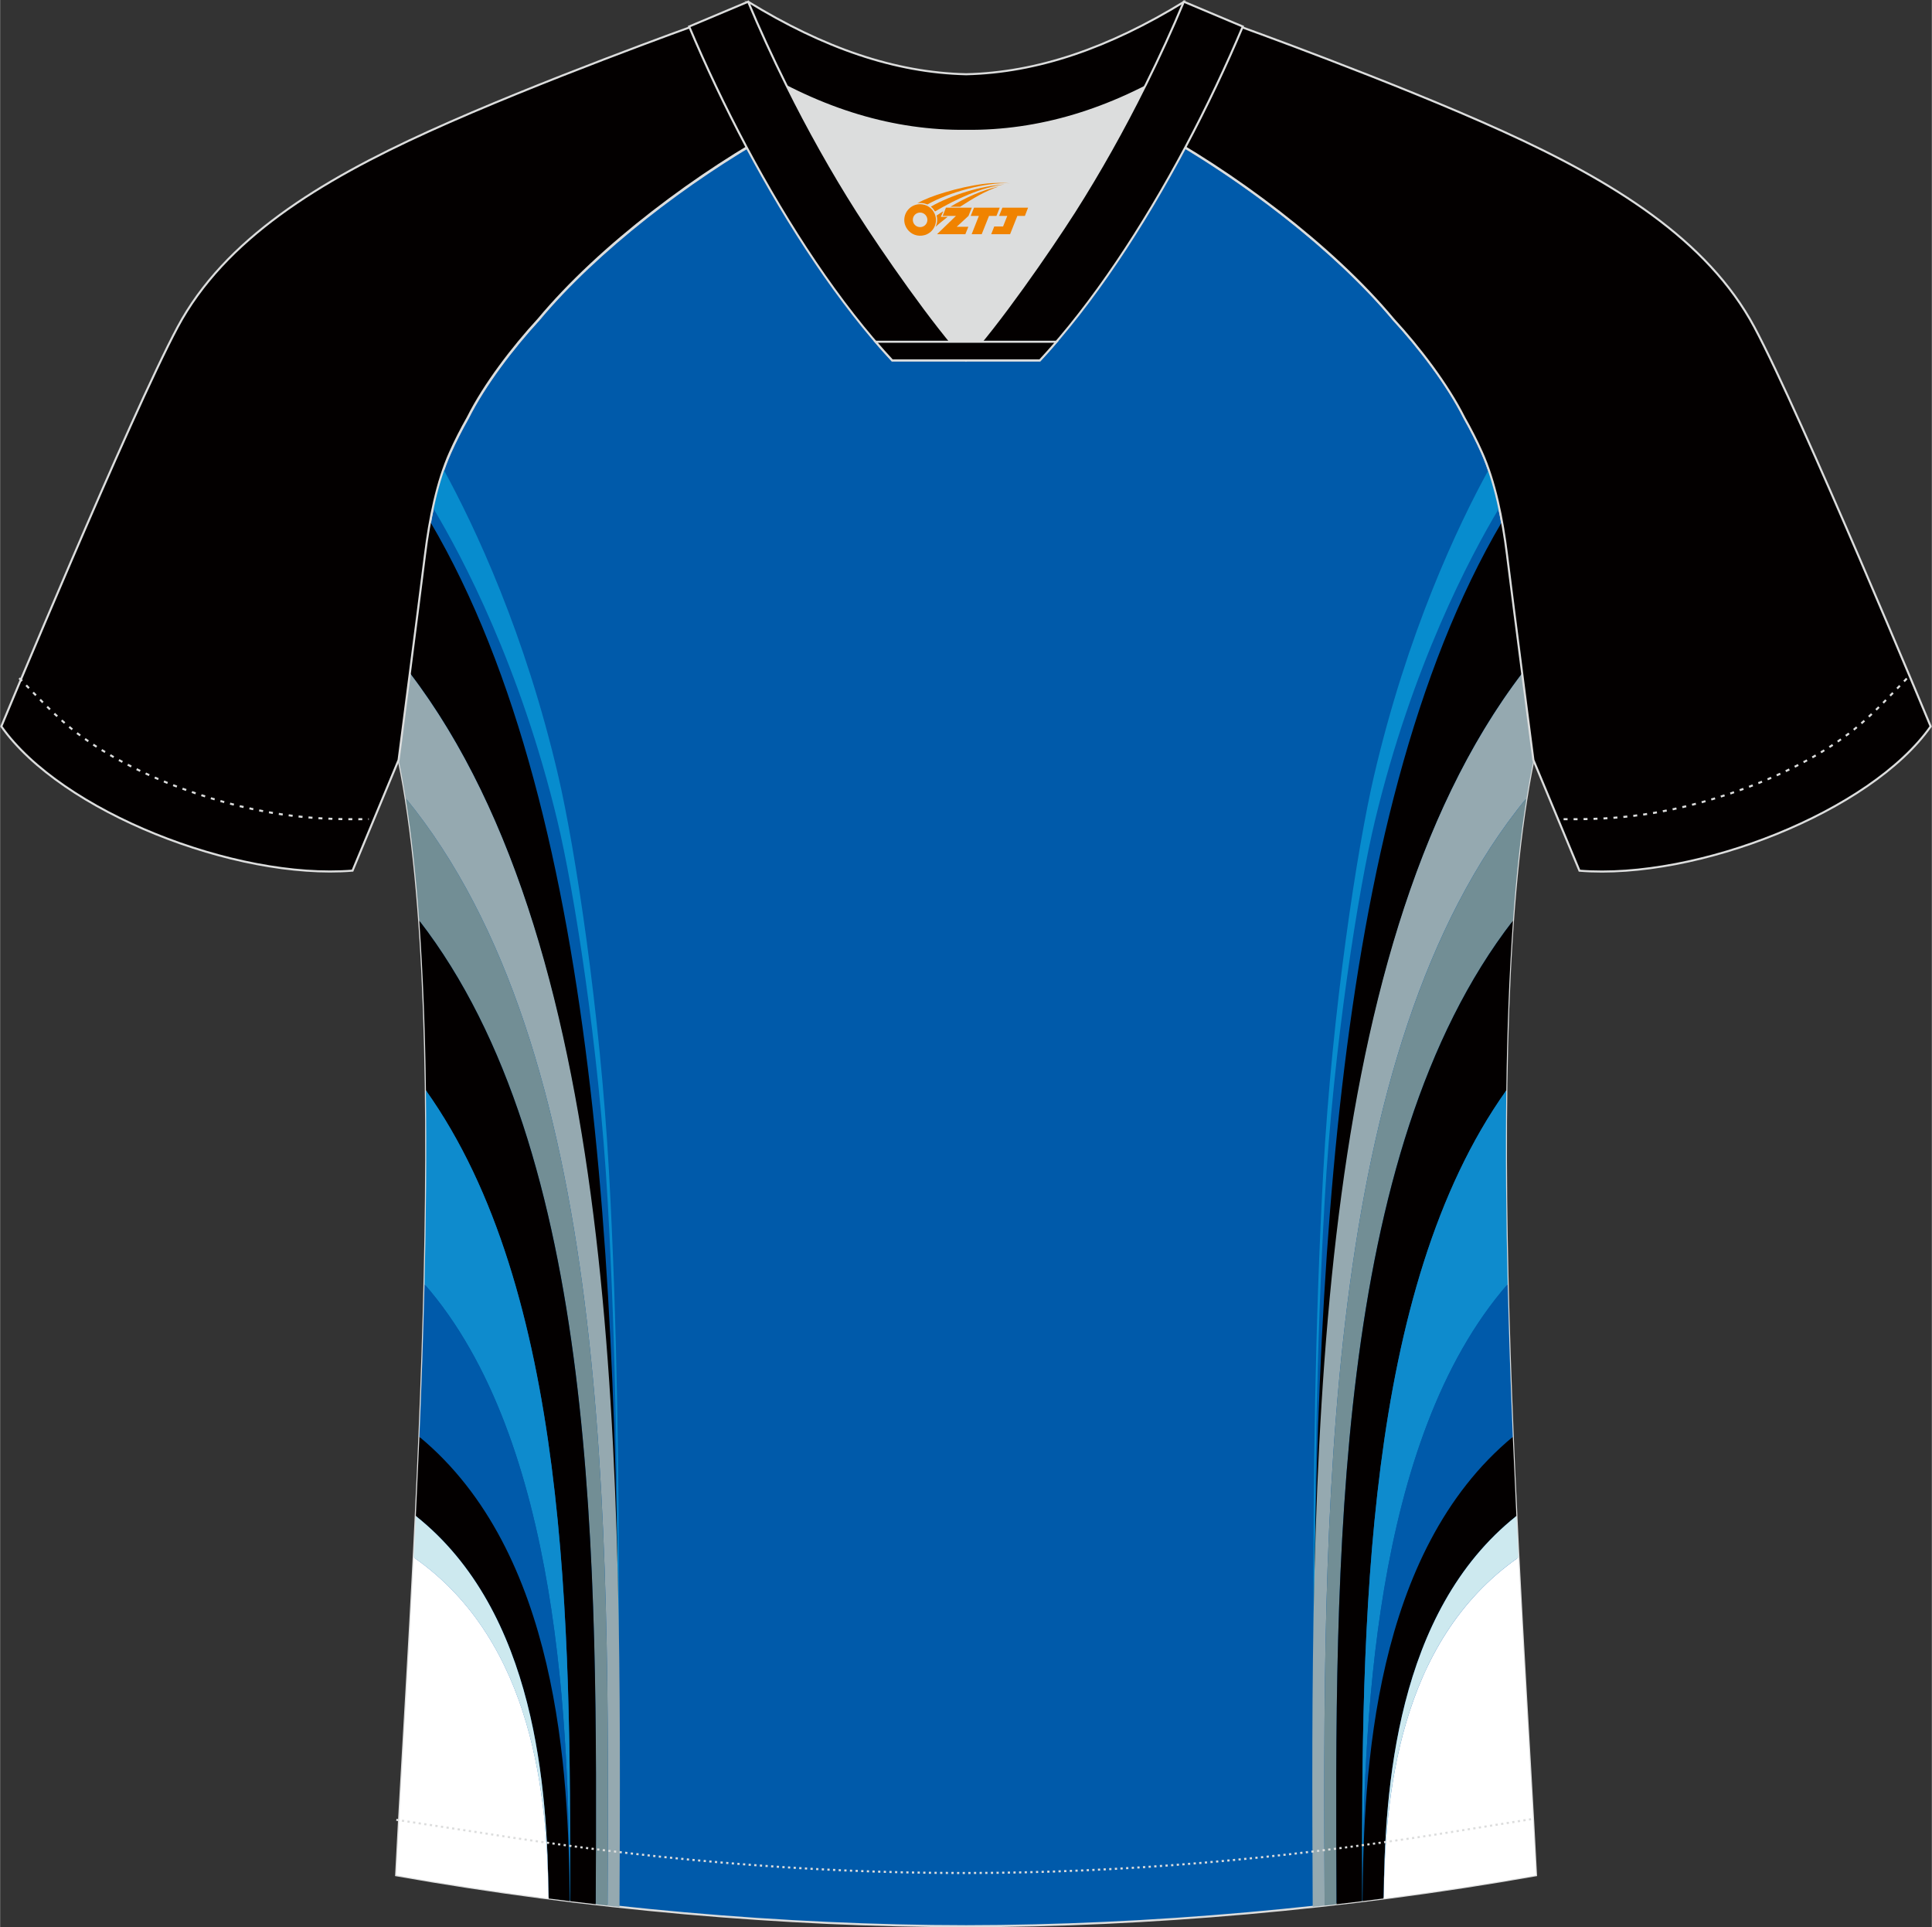 <?xml version="1.0" encoding="utf-8"?>
<!-- Generator: Adobe Illustrator 24.0.1, SVG Export Plug-In . SVG Version: 6.00 Build 0)  -->
<svg xmlns="http://www.w3.org/2000/svg" xmlns:xlink="http://www.w3.org/1999/xlink" version="1.1" id="图层_1" x="0px" y="0px" width="374px" height="373px" viewBox="0 0 374.45 373.5" enable-background="new 0 0 374.45 373.5" xml:space="preserve">

<rect x="0" y="0" width="374.45" height="373.5" fill="#333333" stroke="none"/>

<path fill-rule="evenodd" clip-rule="evenodd" fill="#005AAA" stroke="#DCDDDD" stroke-width="0.4" stroke-miterlimit="22.926" d="   M292.1,107.5c1.27,10.2,4.86,37.79,5.12,39.77c-10.88,52.67-2.19,162.53,0.5,216.15c-36.89,6.53-75.58,9.85-110.48,9.88   c-34.9-0.03-73.59-3.34-110.48-9.88c2.69-53.62,11.38-163.48,0.5-216.15c0.26-1.98,3.84-29.57,5.12-39.77   c0.85-6.8,2.32-14.09,4.85-19.72c1.01-2.26,2.15-4.49,3.41-6.71c3.27-6.53,8.79-13.7,13.72-19.06   c11.23-13.47,29.09-27.09,44.84-35.94c0.96-0.55-1.02-15.43-0.07-15.95c3.94,3.32,25.24,3.26,30.4,6.14l-2.66,0.68   c6.12,2.82,13.01,4.25,19.75,4.26c6.76-0.02-2.74-1.44,3.37-4.27l5.7-2.52c5.15-2.86,16.23-2.28,20.19-5.59   c0.73,0.39-1.96,16.45-1.22,16.88c15.91,8.84,34.11,22.65,45.5,36.3c4.94,5.37,10.47,12.53,13.73,19.06   c1.25,2.22,2.4,4.47,3.41,6.71C289.79,93.43,291.25,100.72,292.1,107.5z"/>

<g>

	<g>

		<path fill-rule="evenodd" clip-rule="evenodd" fill="#078CCE" d="M119.01,369.44c0.49-16.27,2.23-84.16-0.99-142.37     c-1.74-31.38-6.59-62.74-9.8-76.57c-6.46-27.79-16.16-48.35-22.25-59.49c-0.82,2.33-1.49,4.85-2.05,7.43     c5.74,9.57,16.92,30.75,24.09,60.59c3.2,13.3,8.02,43.45,9.75,73.63c3.19,55.81,1.59,120.85,1.12,136.76L119.01,369.44z"/>

		<path fill-rule="evenodd" clip-rule="evenodd" fill="#030000" d="M119.92,341.76c0.03-85.87-2.59-182.96-36.55-240.64     c-0.39,2.13-0.72,4.28-0.98,6.38c-0.64,5.1-1.86,14.54-2.95,22.96C116.48,179.06,119.84,265.08,119.92,341.76z"/>

		<path fill-rule="evenodd" clip-rule="evenodd" fill="#95A9B0" d="M120.06,369.56c0.37-82.73,0.98-184.51-40.62-239.09     c-1.09,8.42-2.05,15.82-2.18,16.81c0.49,2.35,0.93,4.82,1.34,7.39c39.98,48.82,39.5,140.21,39.15,214.65     C118.52,369.39,119.29,369.47,120.06,369.56z"/>

		<path fill-rule="evenodd" clip-rule="evenodd" fill="#728E95" d="M117.75,369.3c0.35-74.43,0.83-165.82-39.15-214.65     c1.15,7.18,2.01,15.17,2.63,23.75c34.88,45.06,34.54,125.01,34.21,190.63C116.21,369.13,116.98,369.22,117.75,369.3z"/>

		<path fill-rule="evenodd" clip-rule="evenodd" fill="#030000" d="M115.45,369.04c0.33-65.63,0.66-145.58-34.21-190.63     c0.74,10.25,1.15,21.35,1.3,32.91c27.52,38.65,28.15,103.37,27.92,157.13C112.11,368.65,113.78,368.85,115.45,369.04z"/>

		<path fill-rule="evenodd" clip-rule="evenodd" fill="#0E8BCD" d="M110.45,368.45c0.23-53.77-0.4-118.48-27.92-157.13     c0.16,12.14,0.04,24.8-0.27,37.55c26.47,30.36,28,87.1,28.15,119.58L110.45,368.45z"/>

		<path fill-rule="evenodd" clip-rule="evenodd" fill="#005AAA" d="M110.41,368.45c-0.15-32.48-1.68-89.22-28.15-119.58     c-0.24,9.89-0.58,19.82-0.99,29.6C108.28,300.82,110.21,343.44,110.41,368.45L110.41,368.45z"/>

		<path fill-rule="evenodd" clip-rule="evenodd" fill="#030000" d="M110.4,368.44c-0.19-25-2.12-67.62-29.13-89.98     c-0.22,5.17-0.45,10.29-0.69,15.34c23.39,18.59,25.5,53.09,25.73,74.13C107.68,368.11,109.04,368.28,110.4,368.44z"/>

		<path fill-rule="evenodd" clip-rule="evenodd" fill="#CDE9EF" d="M106.31,367.93c-0.23-21.04-2.34-55.53-25.73-74.13     c-0.13,2.7-0.26,5.38-0.4,8.03C103.72,318.25,106.04,348.94,106.31,367.93L106.31,367.93z"/>

		<path fill-rule="evenodd" clip-rule="evenodd" fill="#FFFFFF" d="M106.31,367.93c-0.27-18.99-2.58-49.68-26.13-66.1     c-1.21,23.62-2.59,45.22-3.41,61.59C86.52,365.15,96.4,366.65,106.31,367.93z"/>

	</g>

	<g>

		<path fill-rule="evenodd" clip-rule="evenodd" fill="#078CCE" d="M255.49,369.44c-0.49-16.28-2.23-84.16,0.99-142.37     c1.74-31.38,6.59-62.74,9.8-76.57c6.47-27.81,16.17-48.38,22.27-59.51c0.81,2.34,1.48,4.87,2.04,7.45     c-5.74,9.57-16.92,30.75-24.09,60.59c-3.2,13.3-8.02,43.45-9.75,73.63c-3.19,55.8-1.59,120.84-1.12,136.76L255.49,369.44z"/>

		<path fill-rule="evenodd" clip-rule="evenodd" fill="#030000" d="M254.57,341.76c-0.03-85.87,2.59-182.96,36.55-240.64     c0.39,2.13,0.72,4.28,0.98,6.38c0.63,5.1,1.85,14.55,2.94,22.97C258.01,179.07,254.65,265.09,254.57,341.76z"/>

		<path fill-rule="evenodd" clip-rule="evenodd" fill="#95A9B0" d="M254.43,369.55c-0.37-82.72-0.98-184.49,40.61-239.07     c1.09,8.42,2.05,15.8,2.19,16.79c-0.49,2.35-0.93,4.82-1.34,7.38c-39.98,48.82-39.5,140.21-39.15,214.64     C255.97,369.38,255.2,369.47,254.43,369.55z"/>

		<path fill-rule="evenodd" clip-rule="evenodd" fill="#728E95" d="M256.74,369.3c-0.35-74.43-0.83-165.82,39.15-214.64     c-1.15,7.18-2.01,15.17-2.63,23.75c-34.88,45.06-34.54,125-34.21,190.63C258.28,369.13,257.51,369.21,256.74,369.3z"/>

		<path fill-rule="evenodd" clip-rule="evenodd" fill="#030000" d="M259.05,369.04c-0.33-65.63-0.66-145.57,34.21-190.63     c-0.74,10.25-1.15,21.34-1.3,32.91c-27.51,38.65-28.15,103.36-27.92,157.13C262.38,368.65,260.71,368.85,259.05,369.04z"/>

		<path fill-rule="evenodd" clip-rule="evenodd" fill="#0E8BCD" d="M264.04,368.45c-0.23-53.77,0.4-118.48,27.92-157.13     c-0.16,12.14-0.04,24.8,0.27,37.55c-26.47,30.36-28,87.1-28.15,119.58L264.04,368.45z"/>

		<path fill-rule="evenodd" clip-rule="evenodd" fill="#005AAA" d="M264.08,368.44c0.15-32.48,1.68-89.22,28.15-119.58     c0.24,9.89,0.58,19.82,0.99,29.6C266.21,300.82,264.28,343.44,264.08,368.44L264.08,368.44z"/>

		<path fill-rule="evenodd" clip-rule="evenodd" fill="#030000" d="M264.09,368.44c0.19-25,2.12-67.62,29.13-89.98     c0.22,5.17,0.45,10.29,0.69,15.34c-23.39,18.59-25.5,53.09-25.73,74.12C266.82,368.1,265.45,368.27,264.09,368.44z"/>

		<path fill-rule="evenodd" clip-rule="evenodd" fill="#CDE9EF" d="M268.18,367.93c0.23-21.04,2.34-55.53,25.73-74.12     c0.13,2.7,0.26,5.38,0.4,8.03C270.77,318.25,268.46,348.94,268.18,367.93L268.18,367.93z"/>

		<path fill-rule="evenodd" clip-rule="evenodd" fill="#FFFFFF" d="M268.19,367.93c0.27-18.99,2.58-49.67,26.13-66.09     c1.21,23.62,2.59,45.22,3.41,61.59C287.97,365.15,278.09,366.65,268.19,367.93z"/>

	</g>

</g>

<path fill-rule="evenodd" clip-rule="evenodd" fill="#030000" stroke="#DCDDDD" stroke-width="0.4" stroke-miterlimit="22.926" d="   M222.4,24.39c7.09-5.97,12.49-12.58,17.03-19.58c0,0,30.69,11.01,51.89,20.65c21.2,9.63,39.61,20.92,48.72,37.93   c9.1,17.01,34.18,77.39,34.18,77.39c-11.59,16.5-45.36,29.79-68.08,27.96l-8.93-21.45c0,0-3.81-29.31-5.13-39.89   c-0.84-6.8-2.32-14.09-4.85-19.72c-1.01-2.26-2.15-4.49-3.41-6.71c-3.27-6.53-8.79-13.7-13.72-19.06   C258.2,47.6,238.8,33.14,222.4,24.39z"/>

<path fill-rule="evenodd" clip-rule="evenodd" fill="#030000" stroke="#DCDDDD" stroke-width="0.4" stroke-miterlimit="22.926" d="   M152.04,24.39c-7.1-5.97-12.49-12.58-17.03-19.58c0,0-30.69,11.01-51.89,20.65c-21.2,9.62-39.61,20.91-48.71,37.92   c-9.1,17.01-34.18,77.39-34.18,77.39c11.59,16.5,45.35,29.79,68.08,27.96l8.93-21.45c0,0,3.81-29.31,5.13-39.89   c0.85-6.8,2.32-14.09,4.85-19.72c1.01-2.26,2.15-4.49,3.41-6.71c3.27-6.53,8.79-13.7,13.72-19.06   C116.25,47.6,135.65,33.14,152.04,24.39z"/>

<path fill-rule="evenodd" clip-rule="evenodd" fill="none" stroke="#DCDDDD" stroke-width="0.4" stroke-miterlimit="22.926" stroke-dasharray="0.773,1.16" d="   M3.71,131.42c2.92,3.02,6.11,6.42,9.29,9.12c10.35,8.76,27.42,15.24,41.71,17.3c5.62,0.81,10.37,0.99,16.75,0.91"/>

<path fill-rule="evenodd" clip-rule="evenodd" fill="none" stroke="#DCDDDD" stroke-width="0.4" stroke-miterlimit="22.926" stroke-dasharray="0.437,0.656" d="   M76.8,352.68c1.31,0.21,15.17,2.31,16.48,2.52c30.96,4.97,62.08,7.79,93.5,7.79c30.91,0,61.55-2.74,92.01-7.54   c1.8-0.28,16.17-2.6,17.97-2.89"/>

<path fill-rule="evenodd" clip-rule="evenodd" fill="none" stroke="#DCDDDD" stroke-width="0.4" stroke-miterlimit="22.926" stroke-dasharray="0.773,1.16" d="   M369.59,131.5c-2.9,3-6.05,6.36-9.21,9.04c-10.35,8.76-27.42,15.24-41.71,17.3c-5.62,0.81-10.37,0.99-16.75,0.91"/>

<path fill-rule="evenodd" clip-rule="evenodd" fill="#030000" stroke="#DCDDDD" stroke-width="0.4" stroke-miterlimit="22.926" d="   M145.67,12.91c13.72,8.45,27.59,12.6,41.6,12.45c14.01,0.15,27.88-3.98,41.6-12.45c1.75-6.98,0.68-12.59,0.68-12.59   c-14.66,8.98-28.48,13.75-42.29,14.07c-13.8-0.31-27.63-5.08-42.29-14.07C144.98,0.32,143.91,5.93,145.67,12.91z"/>

<path fill-rule="evenodd" clip-rule="evenodd" fill="#DCDDDD" d="M218.51,18.47c-10.34,4.71-20.74,7.01-31.24,6.9   c-10.5,0.11-20.9-2.18-31.24-6.9c-1.16-0.54-2.33-1.09-3.49-1.68c4.11,8.26,8.71,16.49,13.63,24.22   c4.89,7.69,14.83,22.02,21.09,28.78l-0.04,0.06c6.26-6.77,16.19-21.1,21.09-28.78c4.92-7.73,9.52-15.97,13.63-24.22l0.02-0.04   C220.81,17.39,219.67,17.93,218.51,18.47z"/>

<path fill-rule="evenodd" clip-rule="evenodd" fill="#030000" stroke="#DCDDDD" stroke-width="0.4" stroke-miterlimit="22.926" d="   M152.37,16.44c-2.69-5.41-5.17-10.83-7.38-16.11l-11.43,4.81c3.21,7.61,6.95,15.53,11.08,23.3c8.24,15.47,18.04,30.4,28.28,41.41   l14.31,0l0.04-0.06c-6.26-6.77-16.19-21.1-21.09-28.78c-4.92-7.73-9.52-15.97-13.63-24.22C152.49,16.66,152.43,16.55,152.37,16.44z"/>

<path fill-rule="evenodd" clip-rule="evenodd" fill="#030000" stroke="#DCDDDD" stroke-width="0.4" stroke-miterlimit="22.926" d="   M222.07,16.44c2.69-5.41,5.17-10.83,7.38-16.11l11.43,4.81c-3.21,7.61-6.95,15.53-11.08,23.3c-8.24,15.47-18.03,30.4-28.28,41.41   l-14.32,0l-0.04-0.06c6.26-6.77,16.18-21.1,21.09-28.78c4.92-7.73,9.52-15.97,13.63-24.22C221.96,16.66,222.01,16.55,222.07,16.44z"/>

<path fill-rule="evenodd" clip-rule="evenodd" fill="#030000" stroke="#DCDDDD" stroke-width="0.4" stroke-miterlimit="22.926" d="   M187.23,69.84h14.32c1.08-1.16,2.15-2.37,3.22-3.61h-14.41h-0.09h-6.07h-14.5c1.07,1.24,2.14,2.45,3.22,3.61H187.23z"/>



<g id="图层_x0020_1">
	<path fill="#F08300" d="M175.44,43.65c0.416,1.136,1.472,1.984,2.752,2.032c0.144,0,0.304,0,0.448-0.016h0.016   c0.016,0,0.064,0,0.128-0.016c0.032,0,0.048-0.016,0.08-0.016c0.064-0.016,0.144-0.032,0.224-0.048c0.016,0,0.016,0,0.032,0   c0.192-0.048,0.4-0.112,0.576-0.208c0.192-0.096,0.4-0.224,0.608-0.384c0.672-0.56,1.104-1.408,1.104-2.352   c0-0.224-0.032-0.448-0.08-0.672l0,0C181.28,41.77,181.23,41.6,181.15,41.42C180.68,40.33,179.6,39.57,178.33,39.57C176.64,39.57,175.26,40.94,175.26,42.64C175.26,42.99,175.32,43.33,175.44,43.65L175.44,43.65L175.44,43.65z M179.74,42.67L179.74,42.67C179.71,43.45,179.05,44.05,178.27,44.01C177.48,43.98,176.89,43.33,176.92,42.54c0.032-0.784,0.688-1.376,1.472-1.344   C179.16,41.23,179.77,41.9,179.74,42.67L179.74,42.67z"/>
	<polygon fill="#F08300" points="193.77,40.25 ,193.13,41.84 ,191.69,41.84 ,190.27,45.39 ,188.32,45.39 ,189.72,41.84 ,188.14,41.84    ,188.78,40.25"/>
	<path fill="#F08300" d="M195.74,35.52c-1.008-0.096-3.024-0.144-5.056,0.112c-2.416,0.304-5.152,0.912-7.616,1.664   C181.02,37.9,179.15,38.62,177.8,39.39C178,39.36,178.19,39.34,178.38,39.34c0.48,0,0.944,0.112,1.36,0.288   C183.84,37.31,191.04,35.26,195.74,35.52L195.74,35.52L195.74,35.52z"/>
	<path fill="#F08300" d="M181.21,40.99c4-2.368,8.88-4.672,13.488-5.248c-4.608,0.288-10.224,2-14.288,4.304   C180.73,40.3,181,40.62,181.21,40.99C181.21,40.99,181.21,40.99,181.21,40.99z"/>
	<polygon fill="#F08300" points="199.26,40.25 ,198.64,41.84 ,197.18,41.84 ,195.77,45.39 ,195.31,45.39 ,193.8,45.39 ,192.11,45.39    ,192.7,43.89 ,194.41,43.89 ,195.23,41.84 ,193.64,41.84 ,194.28,40.25"/>
	<polygon fill="#F08300" points="188.35,40.25 ,187.71,41.84 ,185.42,43.95 ,187.68,43.95 ,187.1,45.39 ,181.61,45.39 ,185.28,41.84    ,182.7,41.84 ,183.34,40.25"/>
	<path fill="#F08300" d="M193.63,36.11c-3.376,0.752-6.464,2.192-9.424,3.952h1.888C188.52,38.49,190.86,37.06,193.63,36.11z    M182.83,40.93C182.2,41.31,182.14,41.36,181.53,41.77c0.064,0.256,0.112,0.544,0.112,0.816c0,0.496-0.112,0.976-0.32,1.392   c0.176-0.16,0.32-0.304,0.432-0.4c0.272-0.24,0.768-0.64,1.6-1.296l0.32-0.256H182.35l0,0L182.83,40.93L182.83,40.93L182.83,40.93z"/>
</g>
</svg>